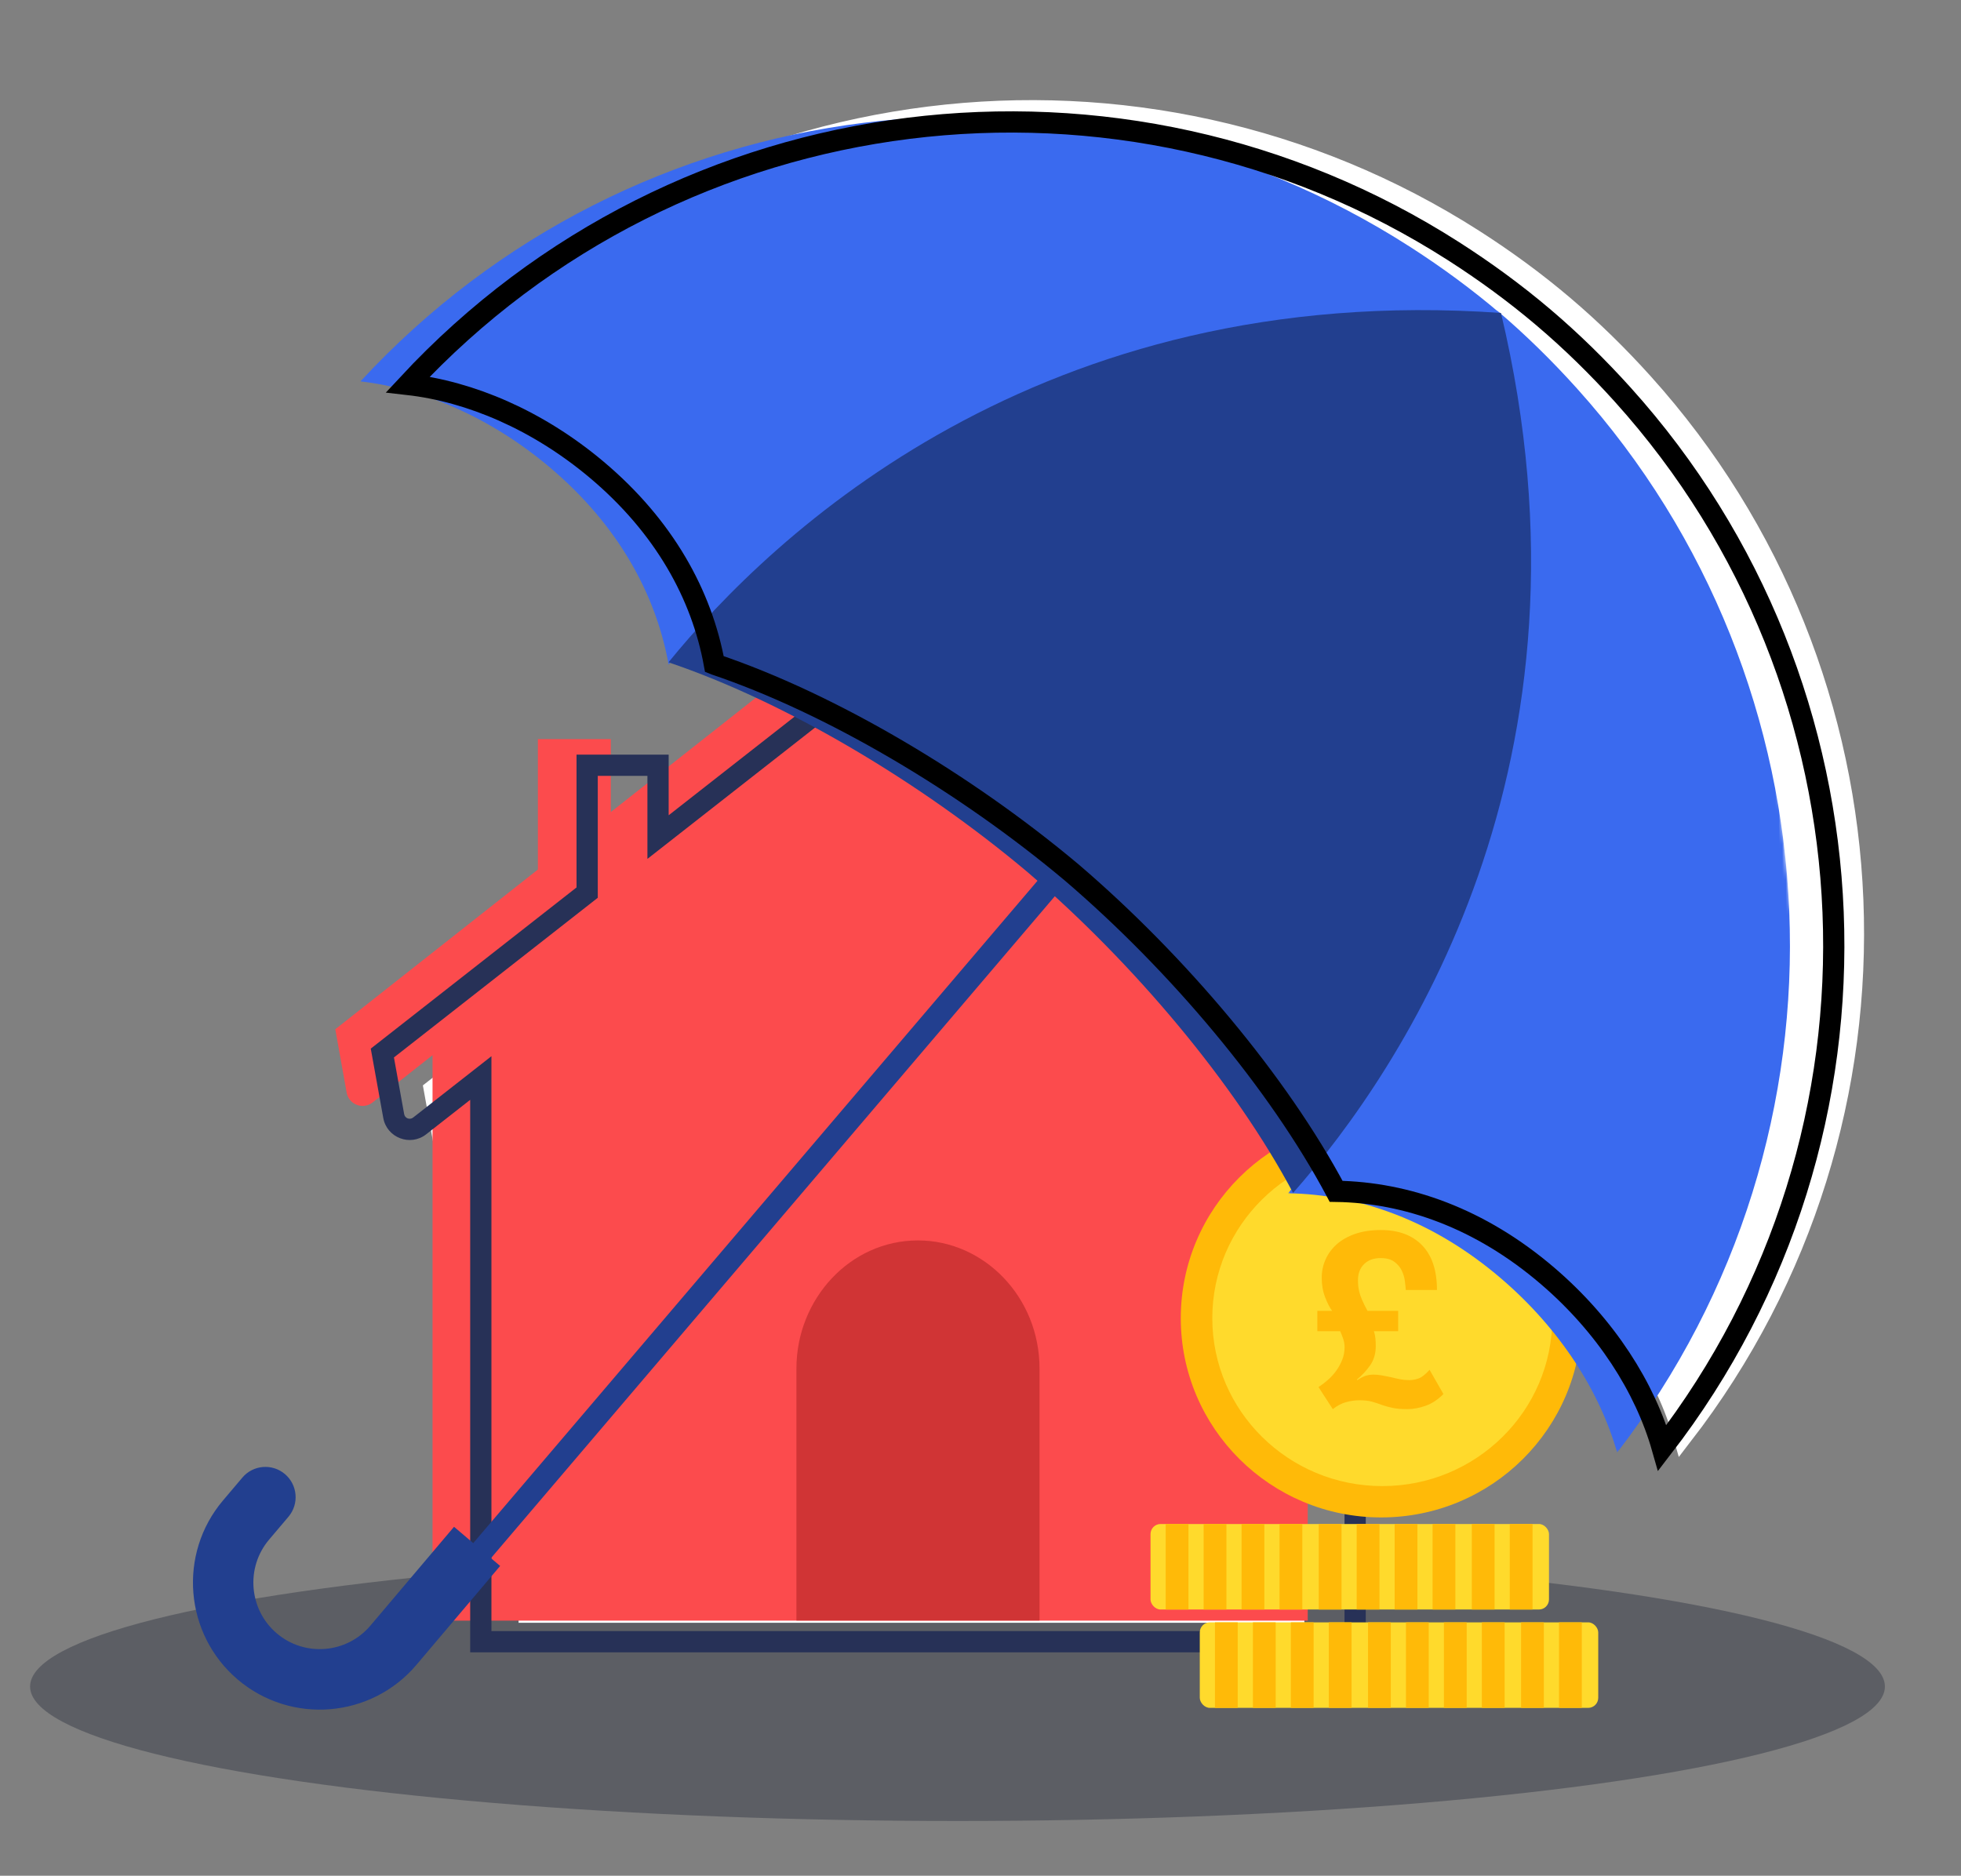 <svg width="554" height="530" viewBox="0 0 554 530" fill="none" xmlns="http://www.w3.org/2000/svg">
<rect x="0" y="0" width="554" height="530" fill="#808080" stroke="none"/>
<g clip-path="url(#clip0_5605_4085)">
<g clip-path="url(#clip1_5605_4085)">
<ellipse opacity="0.32" cx="270.5" cy="476.526" rx="262" ry="38" fill="#10162B"/>
<path fill-rule="evenodd" clip-rule="evenodd" d="M274.269 191.988L422.103 306.669L417.572 331.971L368.5 293.903V458.526H146.5V314.348L124.024 331.957L119.465 306.678L177.323 261.35V229.928H197.35V245.659L265.83 192.009C268.306 190.069 271.784 190.06 274.269 191.988Z" fill="white"/>
<path fill-rule="evenodd" clip-rule="evenodd" d="M249.323 175.585L396.919 290.807L393.727 308.752C393.123 312.147 389.124 313.679 386.406 311.557L369.447 298.317V457.91H122.194V298.148L105.265 311.496C102.552 313.635 98.538 312.11 97.928 308.71L94.722 290.816L151.956 245.691V208.833H172.561V229.446L240.851 175.605C243.333 173.648 246.832 173.639 249.323 175.585Z" fill="#FC4B4D"/>
<path d="M410.656 297.528L412.495 295.158L413.929 296.271L413.609 298.057L410.656 297.528ZM262.822 182.848L264.661 180.478L264.661 180.478L262.822 182.848ZM407.458 315.387L410.411 315.916L410.411 315.916L407.458 315.387ZM400.15 318.195L401.989 315.825L401.989 315.825L400.15 318.195ZM382.84 304.767H379.84V298.643L384.679 302.396L382.84 304.767ZM382.84 463.872H385.84V466.872H382.84V463.872ZM135.834 463.872V466.872H132.834V463.872H135.834ZM135.834 304.596L133.984 302.234L138.834 298.434V304.596H135.834ZM118.554 318.134L116.704 315.773L116.704 315.773L118.554 318.134ZM111.23 315.345L108.277 315.877L108.277 315.877L111.23 315.345ZM108.019 297.538L105.066 298.07L104.745 296.291L106.168 295.176L108.019 297.538ZM165.876 252.21H168.876V253.67L167.726 254.571L165.876 252.21ZM165.876 216.217H162.876V213.217H165.876V216.217ZM185.903 216.217V213.217H188.903V216.217H185.903ZM185.903 236.519L187.753 238.881L182.903 242.68V236.519H185.903ZM254.383 182.868L256.233 185.23L256.233 185.23L254.383 182.868ZM408.817 299.899L260.983 185.218L264.661 180.478L412.495 295.158L408.817 299.899ZM404.505 314.858L407.703 297L413.609 298.057L410.411 315.916L404.505 314.858ZM401.989 315.825C402.925 316.551 404.297 316.024 404.505 314.858L410.411 315.916C409.408 321.521 402.81 324.056 398.311 320.566L401.989 315.825ZM384.679 302.396L401.989 315.825L398.311 320.566L381.001 307.137L384.679 302.396ZM379.84 463.872V304.767H385.84V463.872H379.84ZM135.834 460.872H382.84V466.872H135.834V460.872ZM138.834 304.596V463.872H132.834V304.596H138.834ZM116.704 315.773L133.984 302.234L137.685 306.957L120.404 320.496L116.704 315.773ZM114.182 314.812C114.393 315.98 115.77 316.504 116.704 315.773L120.404 320.496C115.913 324.015 109.29 321.492 108.277 315.877L114.182 314.812ZM110.971 297.005L114.182 314.812L108.277 315.877L105.066 298.07L110.971 297.005ZM167.726 254.571L109.869 299.899L106.168 295.176L164.026 249.848L167.726 254.571ZM168.876 216.217V252.21H162.876V216.217H168.876ZM185.903 219.217H165.876V213.217H185.903V219.217ZM182.903 236.519V216.217H188.903V236.519H182.903ZM256.233 185.23L187.753 238.881L184.053 234.157L252.533 180.507L256.233 185.23ZM260.983 185.218C259.584 184.133 257.627 184.138 256.233 185.23L252.533 180.507C256.091 177.719 261.089 177.707 264.661 180.478L260.983 185.218Z" fill="#273157"/>
<path fill-rule="evenodd" clip-rule="evenodd" d="M224.995 457.884H293.676V386.693C293.676 366.44 277.961 350.484 259.336 350.484C240.128 350.484 224.995 367.054 224.995 386.693V457.884Z" fill="#D03435"/>
<g style="mix-blend-mode:darken">
<path fill-rule="evenodd" clip-rule="evenodd" d="M413.408 107.617C414.585 106.236 416.658 106.065 418.043 107.231C419.428 108.402 419.599 110.469 418.425 111.849L128.983 451.666L123.965 447.434L413.408 107.617Z" fill="#223F8F"/>
</g>
<path fill-rule="evenodd" clip-rule="evenodd" d="M80.498 416.505C84.095 419.56 84.542 424.958 81.494 428.557L76.016 435.029C69.333 442.929 70.311 454.808 78.198 461.513C86.084 468.211 97.941 467.238 104.631 459.334L128.268 431.4L141.293 442.461L117.652 470.399C104.88 485.493 82.228 487.357 67.157 474.557C52.088 461.753 50.222 439.058 62.994 423.964L68.469 417.496C71.513 413.893 76.905 413.451 80.498 416.505" fill="#223F8F"/>
<rect x="338.948" y="458.397" width="112.569" height="24.166" rx="2.85" fill="#FFDA2C"/>
<path fill-rule="evenodd" clip-rule="evenodd" d="M446.872 482.563V458.397H440.439V482.563H446.872Z" fill="#FFBA08"/>
<path fill-rule="evenodd" clip-rule="evenodd" d="M436.151 482.563V458.397H429.718V482.563H436.151Z" fill="#FFBA08"/>
<path fill-rule="evenodd" clip-rule="evenodd" d="M425.072 482.563V458.397H418.64V482.563H425.072Z" fill="#FFBA08"/>
<path fill-rule="evenodd" clip-rule="evenodd" d="M414.352 482.563V458.397H407.919V482.563H414.352Z" fill="#FFBA08"/>
<path fill-rule="evenodd" clip-rule="evenodd" d="M403.63 482.563V458.397H397.198V482.563H403.63Z" fill="#FFBA08"/>
<path fill-rule="evenodd" clip-rule="evenodd" d="M392.91 482.563V458.397H386.477V482.563H392.91Z" fill="#FFBA08"/>
<path fill-rule="evenodd" clip-rule="evenodd" d="M381.831 482.563V458.397H375.399V482.563H381.831Z" fill="#FFBA08"/>
<path fill-rule="evenodd" clip-rule="evenodd" d="M371.11 482.563V458.397H364.678V482.563H371.11Z" fill="#FFBA08"/>
<path fill-rule="evenodd" clip-rule="evenodd" d="M360.39 482.563V458.397H353.957V482.563H360.39Z" fill="#FFBA08"/>
<path fill-rule="evenodd" clip-rule="evenodd" d="M349.669 482.563V458.397H343.236V482.563H349.669Z" fill="#FFBA08"/>
<rect x="325.032" y="430.606" width="112.569" height="24.166" rx="2.85" fill="#FFDA2C"/>
<path fill-rule="evenodd" clip-rule="evenodd" d="M432.956 454.772V430.606H426.523V454.772H432.956Z" fill="#FFBA08"/>
<path fill-rule="evenodd" clip-rule="evenodd" d="M422.235 454.772V430.606H415.802V454.772H422.235Z" fill="#FFBA08"/>
<path fill-rule="evenodd" clip-rule="evenodd" d="M411.156 454.772V430.606H404.724V454.772H411.156Z" fill="#FFBA08"/>
<path fill-rule="evenodd" clip-rule="evenodd" d="M400.436 454.772V430.606H394.003V454.772H400.436Z" fill="#FFBA08"/>
<path fill-rule="evenodd" clip-rule="evenodd" d="M389.715 454.772V430.606H383.282V454.772H389.715Z" fill="#FFBA08"/>
<path fill-rule="evenodd" clip-rule="evenodd" d="M378.994 454.772V430.606H372.561V454.772H378.994Z" fill="#FFBA08"/>
<path fill-rule="evenodd" clip-rule="evenodd" d="M367.915 454.772V430.606H361.483V454.772H367.915Z" fill="#FFBA08"/>
<path fill-rule="evenodd" clip-rule="evenodd" d="M357.194 454.772V430.606H350.762V454.772H357.194Z" fill="#FFBA08"/>
<path fill-rule="evenodd" clip-rule="evenodd" d="M346.474 454.772V430.606H340.041V454.772H346.474Z" fill="#FFBA08"/>
<path fill-rule="evenodd" clip-rule="evenodd" d="M335.753 454.772V430.606H329.32V454.772H335.753Z" fill="#FFBA08"/>
<ellipse cx="390.192" cy="372.455" rx="56.612" ry="56.298" fill="#FFBA08"/>
<ellipse cx="390.51" cy="372.455" rx="48.025" ry="47.442" fill="#FFDA2C"/>
<path d="M397.603 398.152C399.256 398.152 400.974 397.836 402.757 397.204C404.54 396.572 406.215 395.465 407.78 393.885L403.866 387.042C402.692 388.352 401.659 389.165 400.767 389.481C399.876 389.797 398.995 389.955 398.125 389.955C397.255 389.955 396.407 389.876 395.581 389.718C394.754 389.56 393.906 389.368 393.036 389.142C392.166 388.962 391.307 388.792 390.459 388.634C389.611 388.476 388.752 388.397 387.882 388.397C387.273 388.397 386.643 388.488 385.99 388.668C385.338 388.849 384.49 389.278 383.446 389.955L383.316 389.82C384.751 388.646 386.001 387.302 387.067 385.789C388.132 384.276 388.665 382.458 388.665 380.336C388.665 379.568 388.633 378.845 388.567 378.168C388.502 377.49 388.361 376.813 388.143 376.136H394.994V370.377H386.317C385.664 369.158 385.153 368.119 384.784 367.261C384.414 366.403 384.153 365.646 384.001 364.992C383.848 364.337 383.751 363.761 383.707 363.264C383.664 362.767 383.642 362.248 383.642 361.706C383.642 359.809 384.218 358.296 385.371 357.167C386.523 356.038 388.078 355.474 390.035 355.474C391.688 355.474 392.982 355.824 393.917 356.524C394.852 357.224 395.548 358.048 396.005 358.996C396.461 359.945 396.755 360.927 396.885 361.943C397.016 362.959 397.103 363.806 397.146 364.484H405.954C405.954 358.974 404.562 354.774 401.778 351.883C398.995 348.993 395.102 347.547 390.101 347.547C387.36 347.547 384.947 347.909 382.859 348.631C380.771 349.354 379.032 350.336 377.64 351.578C376.248 352.82 375.193 354.254 374.476 355.88C373.758 357.506 373.399 359.222 373.399 361.029C373.399 363.061 373.725 364.913 374.378 366.584C375.03 368.255 375.683 369.519 376.335 370.377H372.16V376.136H378.618C378.966 376.903 379.26 377.66 379.499 378.405C379.738 379.15 379.858 379.907 379.858 380.674C379.858 381.894 379.64 383.057 379.206 384.163C378.771 385.27 378.216 386.297 377.542 387.246C376.868 388.194 376.085 389.063 375.193 389.854C374.302 390.644 373.399 391.333 372.486 391.92L376.531 398.152C377.792 397.159 379.064 396.493 380.347 396.154C381.63 395.815 382.859 395.646 384.033 395.646C385.469 395.646 386.665 395.781 387.621 396.052C388.578 396.323 389.535 396.639 390.492 397.001C391.405 397.317 392.406 397.588 393.493 397.814C394.58 398.039 395.95 398.152 397.603 398.152Z" fill="#FFBA08"/>
<path fill-rule="evenodd" clip-rule="evenodd" d="M416.436 67.546C425.153 73.127 433.629 79.291 441.742 86.17C449.855 93.053 457.324 100.404 464.257 108.097C538.672 190.672 544.58 316.207 475.426 405.694C470.556 388.581 459.473 371.177 442.994 357.064C423.944 340.753 403.131 333.489 383.285 333.188C383.275 333.17 383.263 333.157 383.253 333.139C366.965 302.516 338.511 268.718 308.65 243.156C278.551 217.879 240.562 195.329 207.686 184.265C207.667 184.259 207.648 184.254 207.632 184.248C204.09 164.712 193.519 145.367 174.317 129.239C157.702 115.289 138.716 107.2 121.041 105.198C198.006 22.327 322.809 7.631 416.436 67.546Z" fill="white" stroke="white" stroke-width="5.488"/>
<g style="mix-blend-mode:multiply">
<path fill-rule="evenodd" clip-rule="evenodd" d="M398.58 69.891C407.345 75.536 415.864 81.771 424.019 88.732C293.6 79.459 218.217 151.544 188.933 187.728C188.914 187.723 188.898 187.713 188.879 187.711C185.308 167.964 174.676 148.403 155.374 132.092C138.674 117.984 119.594 109.797 101.836 107.763C179.109 24.061 304.484 9.281 398.58 69.891" fill="#3A6AEF"/>
</g>
<g style="mix-blend-mode:multiply">
<mask id="mask0_5605_4085" style="mask-type:luminance" maskUnits="userSpaceOnUse" x="339" y="80" width="182" height="340">
<path fill-rule="evenodd" clip-rule="evenodd" d="M487.861 80.979L339.238 96.219L372.297 419.096L520.921 403.856L487.861 80.979Z" fill="white"/>
</mask>
<g mask="url(#mask0_5605_4085)">
<path fill-rule="evenodd" clip-rule="evenodd" d="M445.54 109.798C438.551 102.028 431.019 94.597 422.837 87.646C453.316 215.531 394.72 302.13 363.904 337.119C363.913 337.137 363.922 337.151 363.931 337.165C383.951 337.475 404.934 344.818 424.146 361.299C440.764 375.554 451.943 393.145 456.856 410.425C526.573 320.044 520.588 193.226 445.54 109.798" fill="#3A6AEF"/>
</g>
</g>
<g style="mix-blend-mode:multiply">
<path fill-rule="evenodd" clip-rule="evenodd" d="M424.035 88.424C454.41 215.875 396.014 302.183 365.308 337.057C348.935 306.223 320.336 272.191 290.324 246.446C260.07 220.992 221.892 198.286 188.858 187.14C218.163 151.086 293.588 79.241 424.035 88.424" fill="#223F8F"/>
</g>
<path fill-rule="evenodd" clip-rule="evenodd" d="M410.626 70.97C419.343 76.55 427.819 82.714 435.932 89.593C444.045 96.476 451.513 103.827 458.447 111.52C532.861 194.095 538.768 319.63 469.613 409.117C464.743 392.004 453.66 374.6 437.182 360.488C418.132 344.177 397.319 336.913 377.472 336.612C377.463 336.594 377.451 336.581 377.441 336.563C361.154 305.94 332.7 272.143 302.839 246.58C272.74 221.303 234.751 198.754 201.876 187.69C201.857 187.685 201.837 187.679 201.822 187.673C198.279 168.137 187.709 148.792 168.507 132.664C151.892 118.715 132.906 110.626 115.232 108.624C192.197 25.752 316.999 11.055 410.626 70.97Z" stroke="black" stroke-width="6"/>
</g>
</g>
<defs>
<clipPath id="clip0_5605_4085">
<rect width="554" height="530" fill="white"/>
</clipPath>
<clipPath id="clip1_5605_4085">
<rect width="538" height="514" fill="white" transform="translate(8.5 8.5)"/>
</clipPath>
</defs>
</svg>
